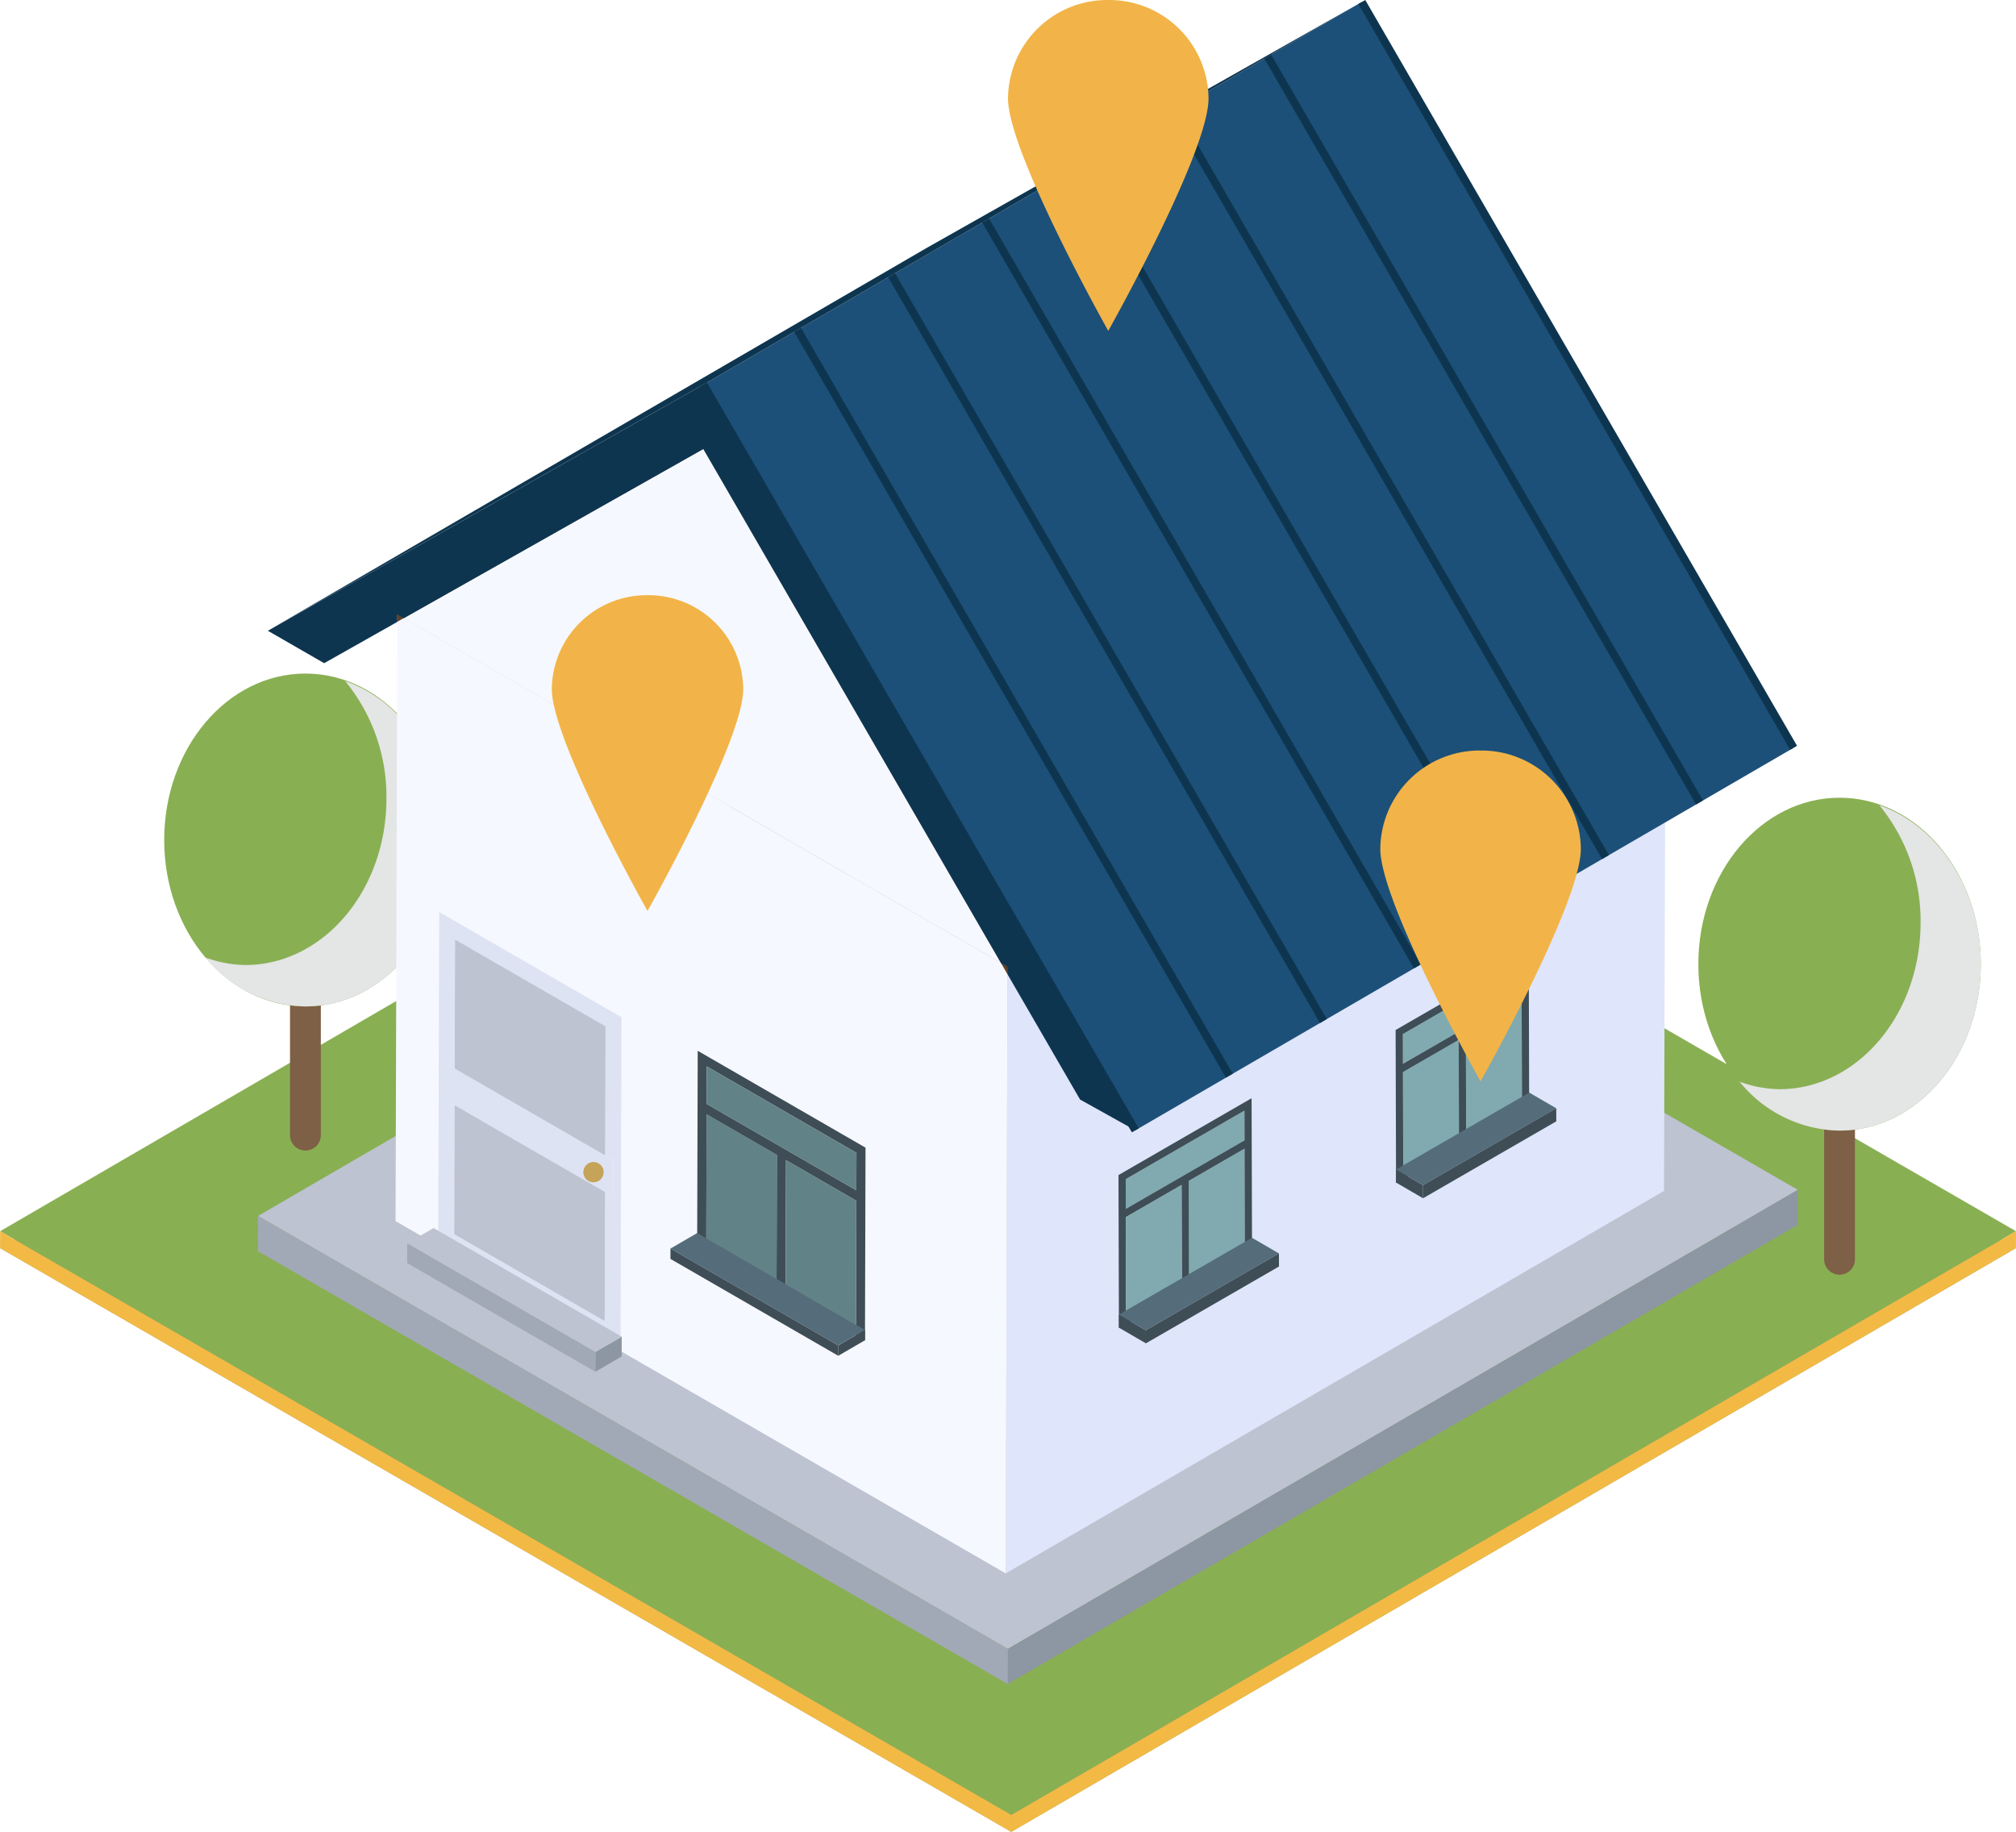 <svg xmlns="http://www.w3.org/2000/svg" xmlns:xlink="http://www.w3.org/1999/xlink" width="318.365" height="289.313" viewBox="0 0 318.365 289.313">
  <defs>
    <clipPath id="clip-path">
      <rect id="Rectangle_714" data-name="Rectangle 714" width="318.365" height="289.313" fill="none"/>
    </clipPath>
    <clipPath id="clip-path-3">
      <rect id="Rectangle_711" data-name="Rectangle 711" width="38.088" height="51.385" fill="none"/>
    </clipPath>
    <clipPath id="clip-path-4">
      <rect id="Rectangle_712" data-name="Rectangle 712" width="38.088" height="51.384" fill="none"/>
    </clipPath>
  </defs>
  <g id="Group_776" data-name="Group 776" transform="translate(-296.135 -2316)">
    <g id="Group_738" data-name="Group 738" transform="translate(296.135 2316)">
      <g id="Group_737" data-name="Group 737" clip-path="url(#clip-path)">
        <path id="Path_802" data-name="Path 802" d="M0,409.263l159.7,92.2,158.655-92.2-159.7-92.2Z" transform="translate(0 -212.154)" fill="#979a62"/>
        <path id="Path_803" data-name="Path 803" d="M.054,401.223l159.693,92.2,158.654-92.2-159.693-92.2Z" transform="translate(-0.036 -206.775)" fill="#89af53"/>
        <path id="Path_804" data-name="Path 804" d="M482.674,679.872l-.008,2.667,158.654-92.2.008-2.666Z" transform="translate(-322.964 -393.226)" fill="#f2ba45"/>
        <path id="Path_805" data-name="Path 805" d="M.031,590.344l159.692,92.2.008-2.666L.039,587.677Z" transform="translate(-0.021 -393.229)" fill="#f2ba45"/>
        <g id="Group_736" data-name="Group 736">
          <g id="Group_735" data-name="Group 735" clip-path="url(#clip-path)">
            <path id="Path_806" data-name="Path 806" d="M140.85,487.879h0a2.434,2.434,0,0,1-2.434-2.434V460.009a2.434,2.434,0,1,1,4.868,0v25.436a2.434,2.434,0,0,1-2.434,2.434" transform="translate(-92.617 -306.174)" fill="#7d6045"/>
            <path id="Path_807" data-name="Path 807" d="M122.975,347.782c0,14.517-9.984,26.286-22.3,26.286s-22.3-11.769-22.3-26.286,9.984-26.286,22.3-26.286,22.3,11.769,22.3,26.286" transform="translate(-52.443 -215.121)" fill="#89af53"/>
            <g id="Group_731" data-name="Group 731" transform="translate(32.444 107.563)" style="mix-blend-mode: multiply;isolation: isolate">
              <g id="Group_730" data-name="Group 730">
                <g id="Group_729" data-name="Group 729" clip-path="url(#clip-path-3)">
                  <path id="Path_808" data-name="Path 808" d="M120.125,325.085a28.737,28.737,0,0,1,6.512,18.559c0,14.518-9.984,26.286-22.3,26.286a19.022,19.022,0,0,1-6.28-1.188,20.7,20.7,0,0,0,15.788,7.727c12.316,0,22.3-11.768,22.3-26.286,0-11.928-6.783-21.885-16.019-25.1" transform="translate(-98.056 -325.085)" fill="#e4e5e5"/>
                </g>
              </g>
            </g>
            <path id="Path_809" data-name="Path 809" d="M480.959,640.385,605.7,567.892l-.016,5.557L480.943,645.943Z" transform="translate(-321.81 -379.99)" fill="#8d96a3"/>
            <path id="Path_810" data-name="Path 810" d="M123.161,433.791,247.9,361.3l118.4,68.357L241.558,502.148Z" transform="translate(-82.41 -241.753)" fill="#bdc3d1"/>
            <path id="Path_811" data-name="Path 811" d="M241.526,648.749l-.016,5.558-118.4-68.357.016-5.558Z" transform="translate(-82.378 -388.354)" fill="#a1a9b7"/>
            <path id="Path_812" data-name="Path 812" d="M189.609,171.132l103.953-60.411,0,1.169L189.606,172.3Z" transform="translate(-126.87 -74.086)" fill="#674931"/>
            <path id="Path_813" data-name="Path 813" d="M189.606,173.493l103.953-60.411,1.024-.579L190.63,172.914Z" transform="translate(-126.87 -75.278)" fill="#6c645f"/>
            <path id="Path_814" data-name="Path 814" d="M190.63,293.889l-1.024.579,0-1.169Z" transform="translate(-126.87 -196.254)" fill="#5d412b"/>
            <path id="Path_815" data-name="Path 815" d="M189.616,171.132l103.953-60.411,1.021.589L190.637,171.722Z" transform="translate(-126.876 -74.086)" fill="#6a4b33"/>
            <path id="Path_816" data-name="Path 816" d="M480.3,342.807,584.248,282.4l-.268,94.643L480.027,437.45Z" transform="translate(-321.197 -188.958)" fill="#dfe5fa"/>
            <path id="Path_817" data-name="Path 817" d="M192.7,172.914,296.654,112.5l94.32,54.456L287.021,227.37Z" transform="translate(-128.941 -75.279)" fill="#9f938b"/>
            <path id="Path_818" data-name="Path 818" d="M477.762,337.495l103.953-60.41,1.017,1.758L478.78,339.253Z" transform="translate(-319.682 -185.404)" fill="#b3a59b"/>
            <path id="Path_819" data-name="Path 819" d="M284.407,349.537l1.018,1.758-.269,94.643L188.794,390.3l.268-94.643,1.024-.579Z" transform="translate(-126.327 -197.446)" fill="#f6f8ff"/>
            <path id="Path_820" data-name="Path 820" d="M335.694,92.132,439.647,31.721l47.007,81.185L382.7,173.316Z" transform="translate(-224.621 -21.225)" fill="#b5a79c"/>
            <path id="Path_821" data-name="Path 821" d="M192.7,118.861,296.654,58.45l47.313-26.729L240.014,92.132Z" transform="translate(-128.941 -21.225)" fill="#6d6560"/>
            <path id="Path_822" data-name="Path 822" d="M240.014,214.3l47.007,81.184L192.7,241.028Z" transform="translate(-128.941 -143.392)" fill="#f6f8ff"/>
            <path id="Path_823" data-name="Path 823" d="M477.762,337.495l103.953-60.41,1.021.589L478.783,338.084Z" transform="translate(-319.682 -185.404)" fill="#6a4b33"/>
            <path id="Path_824" data-name="Path 824" d="M478.784,460.251l0,1.169-1.017-1.758Z" transform="translate(-319.683 -307.57)" fill="#5d412b"/>
            <path id="Path_825" data-name="Path 825" d="M480.841,339.275l103.953-60.411,0,1.169L480.838,340.444Z" transform="translate(-321.74 -186.595)" fill="#674931"/>
            <path id="Path_826" data-name="Path 826" d="M335.781,61.364,439.734.953,507.921,118.74,403.968,179.15Z" transform="translate(-224.679 -0.638)" fill="#1c5079"/>
            <path id="Path_827" data-name="Path 827" d="M127.847,100.252,231.8,39.841,300.6.953,196.648,61.364Z" transform="translate(-85.546 -0.638)" fill="#0e354f"/>
            <path id="Path_828" data-name="Path 828" d="M196.648,183.531l68.187,117.786-8.725-4.859-11.466-19.8,0-1.168-1.021-.59-47.007-81.185-47.313,26.729-1.021-.59,0,1.169-11.545,6.519-8.889-5.119Z" transform="translate(-85.546 -122.805)" fill="#0e354f"/>
            <path id="Path_829" data-name="Path 829" d="M209.326,435.329l28.782,16.617-.148,52.321L209.178,487.65Zm27.445,44.94.016-5.77-1.254-.724.058-20.391-23.765-13.72-.058,20.391-1.254-.724-.016,5.77,1.254.724-.058,20.391,23.765,13.72.058-20.391,1.254.724" transform="translate(-139.966 -291.289)" fill="#dde3f2"/>
            <path id="Path_830" data-name="Path 830" d="M238.2,522.314l1.254.724-.016,5.77-1.255-.724-23.764-13.721-1.254-.724.016-5.77,1.254.724Z" transform="translate(-142.636 -339.828)" fill="#dde3f2"/>
            <path id="Path_831" data-name="Path 831" d="M216.785,547.886l.058-20.391,23.765,13.721-.058,20.391Z" transform="translate(-145.056 -352.96)" fill="#bdc3d1"/>
            <path id="Path_832" data-name="Path 832" d="M217.067,448.432l23.765,13.72-.058,20.391-23.765-13.72Z" transform="translate(-145.206 -300.057)" fill="#bdc3d1"/>
            <path id="Path_833" data-name="Path 833" d="M284.149,640.426l4.158-2.416-.009,3.125-4.158,2.416Z" transform="translate(-190.125 -426.907)" fill="#8d96a3"/>
            <path id="Path_834" data-name="Path 834" d="M194.357,588.574l4.158-2.416,29.716,17.157-4.158,2.416Z" transform="translate(-130.049 -392.212)" fill="#bdc3d1"/>
            <path id="Path_835" data-name="Path 835" d="M224.055,610.617l-.009,3.125L194.33,596.585l.009-3.125Z" transform="translate(-130.031 -397.098)" fill="#a1a9b7"/>
            <path id="Path_836" data-name="Path 836" d="M348.234,538.281l-.056,19.6L337.07,551.47l.056-19.6Z" transform="translate(-225.542 -355.885)" fill="#618287"/>
            <path id="Path_837" data-name="Path 837" d="M332.828,501.552l26.5,15.3-.086,30.454-26.5-15.3Zm24.99,43.285.056-19.6-11.108-6.413-.056,19.6,11.108,6.413M345.283,537.6l.056-19.6-11.108-6.413-.056,19.6,11.108,6.413m12.6-14.006.017-5.921-23.644-13.651-.017,5.921,23.644,13.651" transform="translate(-222.646 -335.6)" fill="#3e4d56"/>
            <path id="Path_838" data-name="Path 838" d="M386.121,560.155l-.056,19.6-11.108-6.413.056-19.6Z" transform="translate(-250.893 -370.522)" fill="#618287"/>
            <path id="Path_839" data-name="Path 839" d="M360.913,522.665l-.017,5.921-23.644-13.651.017-5.921Z" transform="translate(-225.664 -340.593)" fill="#618287"/>
            <path id="Path_840" data-name="Path 840" d="M400.072,637.244l4.223-2.454,0,1.63-4.223,2.454Z" transform="translate(-267.695 -424.753)" fill="#3e4d56"/>
            <path id="Path_841" data-name="Path 841" d="M319.987,591l4.223-2.454,26.5,15.3-4.223,2.454Z" transform="translate(-214.111 -393.811)" fill="#556d7a"/>
            <path id="Path_842" data-name="Path 842" d="M346.479,611.264l0,1.631-26.5-15.3,0-1.631Z" transform="translate(-214.101 -398.773)" fill="#3e4d56"/>
            <path id="Path_843" data-name="Path 843" d="M576.167,548.248l.044,15.552-8.811,5.087-.044-15.552Z" transform="translate(-379.632 -366.846)" fill="#80aaaf"/>
            <path id="Path_844" data-name="Path 844" d="M556.013,530.117l.013,4.7-18.751,10.826-.014-4.7Z" transform="translate(-359.495 -354.714)" fill="#80aaaf"/>
            <path id="Path_845" data-name="Path 845" d="M533.824,536.337,554.843,524.2l.069,24.156-21.019,12.135Zm19.95,11.373-.044-15.551-8.81,5.087.044,15.552,8.81-5.087m-9.944,5.741-.044-15.551-8.807,5.084.044,15.552,8.807-5.085m9.9-22.6-.013-4.7-18.751,10.826.013,4.7,18.751-10.826" transform="translate(-357.194 -350.756)" fill="#3e4d56"/>
            <path id="Path_846" data-name="Path 846" d="M546.12,565.6l.044,15.551-8.807,5.085-.044-15.552Z" transform="translate(-359.529 -378.456)" fill="#80aaaf"/>
            <path id="Path_847" data-name="Path 847" d="M538.28,632.009l-4.261-2.476-.006-2.062,4.261,2.476Z" transform="translate(-357.321 -419.856)" fill="#3e4d56"/>
            <path id="Path_848" data-name="Path 848" d="M538.275,605.409l-4.261-2.476L555.031,590.8l4.26,2.476Z" transform="translate(-357.322 -395.318)" fill="#556d7a"/>
            <path id="Path_849" data-name="Path 849" d="M567.908,598.282l.006,2.062L546.9,612.478l-.006-2.062Z" transform="translate(-365.938 -400.325)" fill="#3e4d56"/>
            <path id="Path_850" data-name="Path 850" d="M708.449,478.993l.044,15.552-8.811,5.087-.044-15.552Z" transform="translate(-468.145 -320.506)" fill="#80aaaf"/>
            <path id="Path_851" data-name="Path 851" d="M688.3,460.863l.013,4.7-18.751,10.826-.013-4.7Z" transform="translate(-448.008 -308.374)" fill="#80aaaf"/>
            <path id="Path_852" data-name="Path 852" d="M678.4,496.345l.044,15.552-8.807,5.085L669.6,501.43Z" transform="translate(-448.042 -332.116)" fill="#80aaaf"/>
            <path id="Path_853" data-name="Path 853" d="M666.095,467.084l21.022-12.137.069,24.156-21.023,12.138Zm19.953,11.371L686,462.9l-8.811,5.087.044,15.552,8.811-5.087M676.1,484.2l-.044-15.552-8.807,5.085.044,15.551L676.1,484.2m9.9-22.6-.013-4.7L667.236,467.73l.013,4.7L686,461.6" transform="translate(-445.7 -304.416)" fill="#3e4d56"/>
            <path id="Path_854" data-name="Path 854" d="M670.555,562.751l-4.265-2.479-.006-2.065,4.265,2.479Z" transform="translate(-445.827 -373.51)" fill="#3e4d56"/>
            <path id="Path_855" data-name="Path 855" d="M670.55,536.123l-4.265-2.479L687.323,521.5l4.265,2.479Z" transform="translate(-445.827 -348.946)" fill="#556d7a"/>
            <path id="Path_856" data-name="Path 856" d="M700.214,528.988l.006,2.065L679.181,543.2l-.006-2.065Z" transform="translate(-454.453 -353.959)" fill="#3e4d56"/>
            <path id="Path_857" data-name="Path 857" d="M281.625,556.253a1.6,1.6,0,1,1-1.6-1.6,1.6,1.6,0,0,1,1.6,1.6" transform="translate(-186.301 -371.132)" fill="#c5a358"/>
            <path id="Path_858" data-name="Path 858" d="M648.308.631l68.187,117.786,1.09-.631L649.4,0" transform="translate(-433.798 0)" fill="#0e354f"/>
            <path id="Path_859" data-name="Path 859" d="M603.425,26.713,671.612,144.5l1.09-.631L604.516,26.081" transform="translate(-403.766 -17.452)" fill="#0e354f"/>
            <path id="Path_860" data-name="Path 860" d="M558.544,52.8,626.73,170.582l1.09-.631L559.634,52.165" transform="translate(-373.735 -34.905)" fill="#0e354f"/>
            <path id="Path_861" data-name="Path 861" d="M513.662,78.878l68.187,117.786,1.09-.631L514.752,78.247" transform="translate(-343.703 -52.357)" fill="#0e354f"/>
            <path id="Path_862" data-name="Path 862" d="M468.78,104.961l68.187,117.786,1.09-.631L469.87,104.33" transform="translate(-313.672 -69.81)" fill="#0e354f"/>
            <path id="Path_863" data-name="Path 863" d="M423.9,131.043l68.187,117.786,1.09-.631L424.988,130.412" transform="translate(-283.64 -87.262)" fill="#0e354f"/>
            <path id="Path_864" data-name="Path 864" d="M379.016,157.126,447.2,274.913l1.09-.631L380.106,156.5" transform="translate(-253.608 -104.715)" fill="#0e354f"/>
            <path id="Path_865" data-name="Path 865" d="M334.134,183.209,402.32,301l1.09-.631L335.224,182.578" transform="translate(-223.577 -122.167)" fill="#0e354f"/>
            <path id="Path_866" data-name="Path 866" d="M873.053,547.149h0a2.434,2.434,0,0,1-2.434-2.434V519.279a2.434,2.434,0,0,1,4.868,0v25.436a2.434,2.434,0,0,1-2.434,2.434" transform="translate(-582.552 -345.833)" fill="#7d6045"/>
            <path id="Path_867" data-name="Path 867" d="M855.179,407.052c0,14.518-9.984,26.286-22.3,26.286s-22.3-11.769-22.3-26.286,9.984-26.286,22.3-26.286,22.3,11.769,22.3,26.286" transform="translate(-542.378 -254.78)" fill="#89af53"/>
            <g id="Group_734" data-name="Group 734" transform="translate(274.713 127.174)" style="mix-blend-mode: multiply;isolation: isolate">
              <g id="Group_733" data-name="Group 733">
                <g id="Group_732" data-name="Group 732" clip-path="url(#clip-path-4)">
                  <path id="Path_868" data-name="Path 868" d="M852.328,384.356a28.737,28.737,0,0,1,6.512,18.559c0,14.518-9.984,26.286-22.3,26.286a19.023,19.023,0,0,1-6.28-1.188,20.7,20.7,0,0,0,15.788,7.727c12.316,0,22.3-11.768,22.3-26.286,0-11.928-6.783-21.885-16.019-25.1" transform="translate(-830.259 -384.356)" fill="#e4e5e5"/>
                </g>
              </g>
            </g>
          </g>
        </g>
      </g>
    </g>
    <path id="Icon_map-map-pin" data-name="Icon map-map-pin" d="M23.677,1.728A15.686,15.686,0,0,0,7.844,17.262c0,8.58,15.833,36.717,15.833,36.717S39.512,25.842,39.512,17.262A15.689,15.689,0,0,0,23.677,1.728Z" transform="translate(447.474 2314.272)" fill="#f2b448"/>
    <path id="Icon_map-map-pin-2" data-name="Icon map-map-pin" d="M22.958,1.728A14.973,14.973,0,0,0,7.844,16.556c0,8.19,15.114,35.049,15.114,35.049S38.073,24.747,38.073,16.556A14.976,14.976,0,0,0,22.958,1.728Z" transform="translate(375.433 2408.272)" fill="#f2b448"/>
    <path id="Icon_map-map-pin-3" data-name="Icon map-map-pin" d="M23.677,1.728A15.686,15.686,0,0,0,7.844,17.262c0,8.58,15.833,36.717,15.833,36.717S39.512,25.842,39.512,17.262A15.689,15.689,0,0,0,23.677,1.728Z" transform="translate(506.267 2432.803)" fill="#f2b448"/>
  </g>
</svg>
